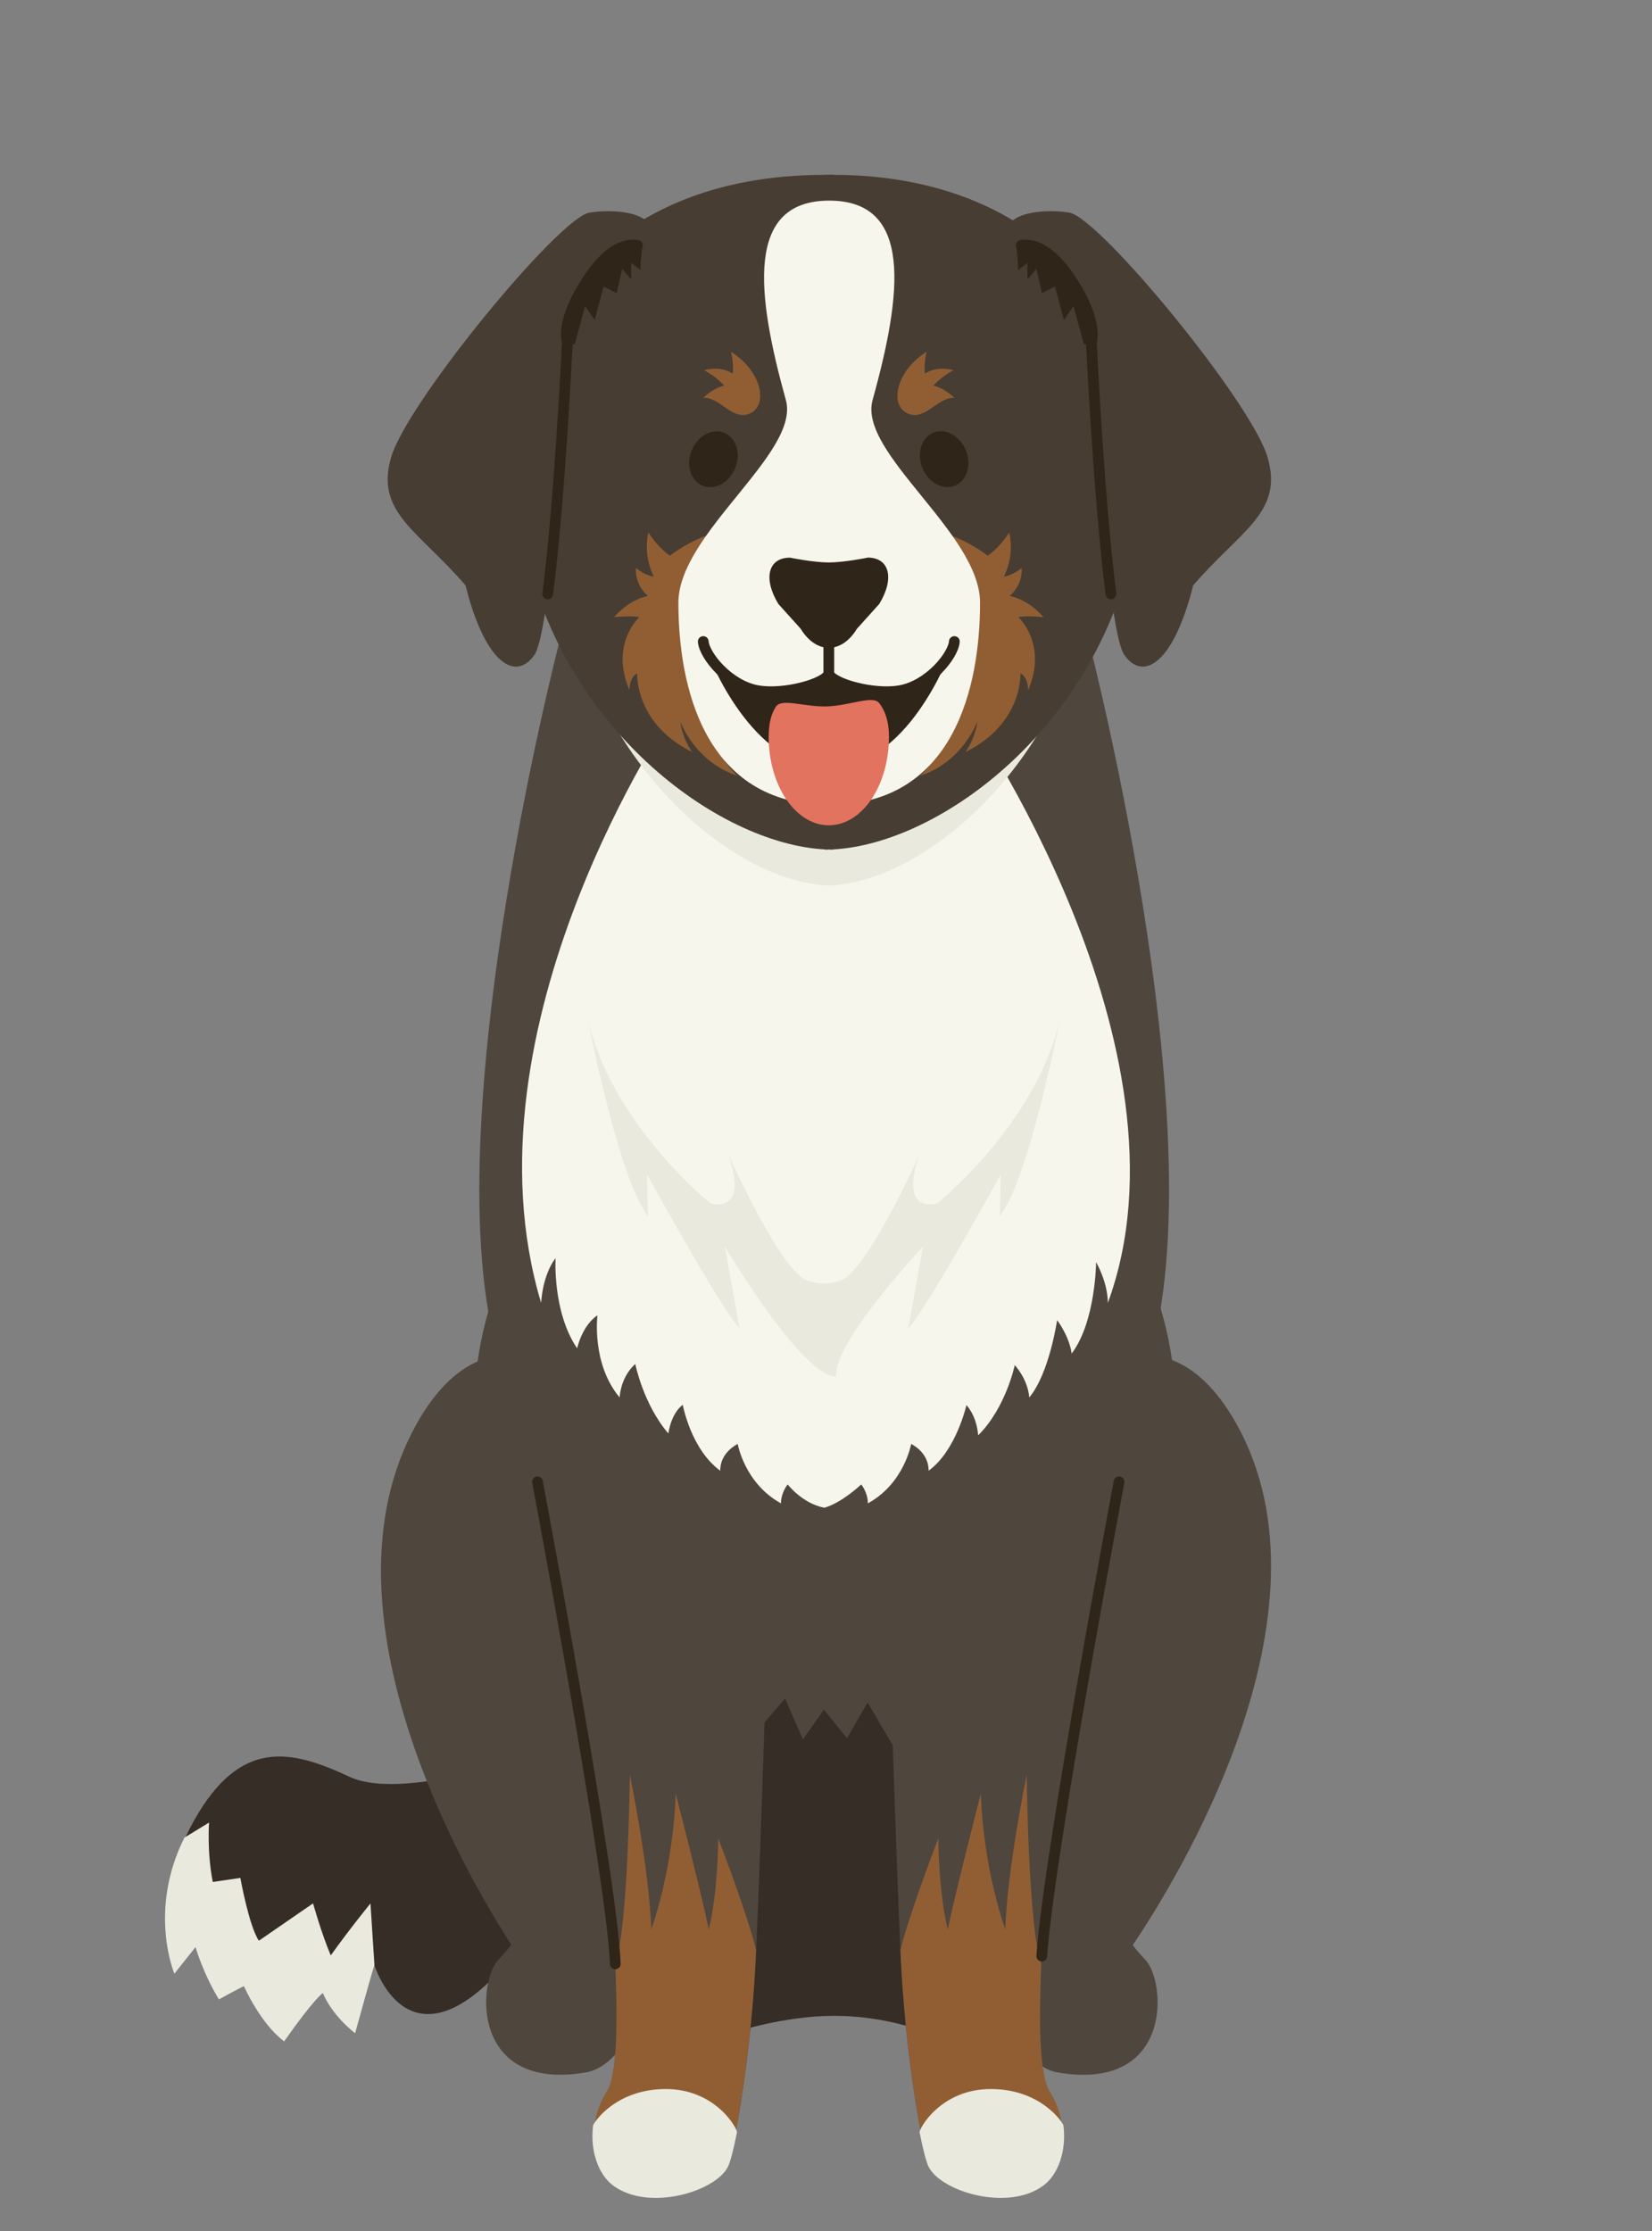 <?xml version="1.0" encoding="UTF-8"?>
<svg id="_レイヤー_2" data-name="レイヤー 2" xmlns="http://www.w3.org/2000/svg" viewBox="0 0 200 270">
  <rect x="0" y="0" width="200" height="270" fill="#808080" stroke="none"/>
  <defs>
    <style>
      .cls-1 {
        fill: #eae9de;
      }

      .cls-1, .cls-2, .cls-3, .cls-4, .cls-5, .cls-6, .cls-7, .cls-8, .cls-9, .cls-10 {
        stroke-width: 0px;
      }

      .cls-2 {
        fill: #e2735f;
      }

      .cls-3, .cls-11 {
        fill: none;
      }

      .cls-4 {
        fill: #f7f6ec;
      }

      .cls-5 {
        fill: #302519;
      }

      .cls-6 {
        fill: #352d26;
      }

      .cls-7 {
        fill: #473d33;
      }

      .cls-8 {
        fill: #915e34;
      }

      .cls-9 {
        fill: #faf0e1;
      }

      .cls-10 {
        fill: #4f463e;
      }

      .cls-11 {
        stroke: #302519;
        stroke-linecap: round;
        stroke-linejoin: round;
        stroke-width: 1.3px;
      }
    </style>
  </defs>
  <g id="_レイヤー_1-2" data-name="レイヤー 1">
    <g>
      <rect class="cls-3" width="200" height="270"/>
      <g>
        <g>
          <path class="cls-6" d="M68.1,211.19s-18.69,7.16-25.79,3.84c-7.11-3.33-13.21-4.67-18.81,5.28-5.6,9.95-2.31,18.11-2.31,18.11l2.53-3.2s.96,3.38,2.89,6.55l2.93-1.61s2.97,5.07,4.7,6.32l4.55-6.46s2.15,2.99,4.16,5.13c1.09-3.98,2.31-7.51,2.31-7.51,0,0,4.21,14.24,16.72-.77,12.51-15,15.1-19.84,6.12-25.69Z"/>
          <path class="cls-1" d="M40.04,236.64c-1.15-2.72-2.14-6.29-2.14-6.29l-6.56,4.52c-1.2-1.78-2.24-7.6-2.24-7.6l-3.34.49c-.72-3.67-.45-7.19-.45-7.19l-2.98,1.82c-4.45,8.84-1.22,16.47-1.22,16.47l2.56-3.22s.89,3.14,2.83,6.33c2.96-1.62,3.03-1.6,3.03-1.6,0,0,2,4.54,4.87,6.68,3.7-5.27,4.69-5.85,4.69-5.85,0,0,.91,2.49,3.9,4.87.74-2.67,2.14-7.71,2.34-8.29l-.48-7.42s-2.39,2.91-4.81,6.29Z"/>
          <path class="cls-10" d="M131.81,77.57l-32.03,19.87-32.03-19.87s-16.7,64.14-6.32,89.73c6.2,15.28,20.99,23.54,31.89,27.72,2.38.91,4.58,1.63,6.46,2.18,1.88-.55,4.07-1.27,6.46-2.18,10.9-4.17,25.69-12.43,31.89-27.72,10.38-25.58-6.32-89.73-6.32-89.73Z"/>
          <path class="cls-10" d="M137.14,235.4c5.08-7.52,25.39-40.14,12.55-63.08-12.95-23.12-33.77,8.78-33.77,8.78l-6.99-5.37-17.9.13-6.82,5.24s-20.82-31.9-33.77-8.78c-12.83,22.9,6.55,55.46,11.46,63.04-.44.56-.93,1.15-1.55,1.79-2.56,2.67-3.37,16.05,10.62,13.65,3.65-.62,6.59-6.03,7.53-10.12,5.35,1.09,36.25,1.52,42.03.13.97,4.08,3.89,9.38,7.5,10,14,2.39,13.18-10.99,10.62-13.65-.6-.63-1.1-1.21-1.52-1.76Z"/>
          <path class="cls-10" d="M142.38,171.28c0,24.32-19.03,44.04-42.51,44.04s-42.51-19.72-42.51-44.04,19.03-44.04,42.51-44.04,42.51,19.72,42.51,44.04Z"/>
          <path class="cls-6" d="M109.85,214.23l-4.81-8.18-2.5,4.32-2.79-3.46-2.55,3.59-2.16-4.94-6.75,7.89.75,32.48s5.77-1.97,12-1.97,11,1.97,11,1.97l-2.18-31.71Z"/>
          <g>
            <path class="cls-10" d="M92.64,205.4l-27.56-26.07s9.01,47.76,9.42,58.34c.14,3.7.52,13.03-1,15.43-2.62,4.11-1.74,9.33.87,11.28,4.23,3.15,12.19.71,13.62-2.24.91-1.87,3.03-13.68,3.56-26.16.66-15.53,1.1-30.58,1.1-30.58Z"/>
            <path class="cls-8" d="M85.81,233.49c-1.07-5.06-4.01-16.45-4.01-16.45,0,0-.08,8.07-2.95,16.45-.26-7.41-2.6-18.72-2.6-18.72,0,0-.17,18.36-1.76,22.91.14,3.7.52,13.03-1,15.43-2.62,4.11-1.74,9.33.87,11.28,4.23,3.15,12.19.71,13.62-2.24.91-1.87,3.03-13.68,3.56-26.16-1.17-4.67-4.59-13.52-4.59-13.52,0,0,0,6.38-1.14,11.02Z"/>
            <path class="cls-1" d="M71.8,257.26c-.37,3.02.62,5.89,2.42,7.23,4.32,3.22,12.46.72,13.92-2.29.27-.57.66-2.02,1.08-4.13.08-.42-2.54-5.25-8.62-5.25s-8.76,4.1-8.8,4.43Z"/>
            <path class="cls-11" d="M65.07,179.33s9.01,47.76,9.42,58.34"/>
          </g>
          <g>
            <path class="cls-10" d="M107.91,205.4l27.56-26.07s-9.01,47.76-9.42,58.34c-.14,3.7-.52,13.03,1,15.43,2.62,4.11,1.74,9.33-.87,11.28-4.23,3.15-12.19.71-13.62-2.24-.91-1.87-3.03-13.68-3.56-26.16-.66-15.53-1.1-30.58-1.1-30.58Z"/>
            <path class="cls-8" d="M114.74,233.49c1.07-5.06,4.01-16.45,4.01-16.45,0,0,.08,8.07,2.95,16.45.26-7.41,2.6-18.72,2.6-18.72,0,0,.17,18.36,1.76,22.91-.14,3.7-.52,13.03,1,15.43,2.62,4.11,1.74,9.33-.87,11.28-4.23,3.15-12.19.71-13.62-2.24-.91-1.87-3.03-13.68-3.56-26.16,1.17-4.67,4.59-13.52,4.59-13.52,0,0,0,6.38,1.14,11.02Z"/>
            <path class="cls-1" d="M128.75,257.26c.37,3.02-.62,5.89-2.42,7.23-4.32,3.22-12.46.72-13.92-2.29-.27-.57-.66-2.02-1.08-4.13-.08-.42,2.54-5.25,8.62-5.25,6.09,0,8.76,4.1,8.8,4.43Z"/>
            <path class="cls-11" d="M135.48,179.33s-8.52,45.2-9.36,57.4"/>
          </g>
          <path class="cls-4" d="M134.12,157.68c11.33-30.84-17.07-71.63-17.07-71.63h-35.47s-26.14,38.06-16.07,71.63c.26-3.72,1.75-5.41,1.75-5.41,0,0-.39,6.5,2.61,10.91.77-3.05,2.46-3.99,2.46-3.99,0,0-.75,5.83,2.68,9.93.24-2.76,1.9-4.04,1.9-4.04,0,0,.97,4.86,4,8.4.43-2.65,1.75-3.46,1.75-3.46,0,0,.98,5.38,4.54,7.97-.04-2.24,2.11-3.24,2.11-3.24,0,0,.83,4.77,5.24,7.19,0-1.33.81-2.29.81-2.29,0,0,1.78,2.32,4.45,2.82,2.18-.64,4.45-2.82,4.45-2.82,0,0,.81.96.81,2.29,4.41-2.42,5.24-7.19,5.24-7.19,0,0,2.15,1,2.11,3.24,3.34-2.42,4.58-7.94,4.58-7.94,0,0,1.23,1.22,1.42,3.66,3.36-3.33,4.43-8.5,4.43-8.5,0,0,1.56,1.63,1.76,3.91,2.43-2.9,3.37-9.35,3.37-9.35,0,0,1.46,1.88,1.76,4.04,2.91-3.84,2.96-11.06,2.96-11.06,0,0,1.41,2.4,1.42,4.93Z"/>
          <path class="cls-1" d="M128.36,123.17c-2.8,12.78-14.89,22.47-14.89,22.47,0,0-4.73,1.48-2.15-5.93,0,0-6.46,14.46-9.71,15.33-1.39.37-2.34.37-3.73,0-3.25-.87-9.71-15.33-9.71-15.33,2.58,7.42-2.15,5.93-2.15,5.93,0,0-12.09-9.69-14.89-22.47,0,0,3.76,19.57,7.3,23.95l-.09-4.98s8.97,16.33,11.19,18.6l-1.78-9.88s9.3,15.73,13.49,15.73c-.51-3.97,10.5-15.73,10.5-15.73l-1.78,9.88c2.22-2.27,11.19-18.6,11.19-18.6l-.09,4.98c3.54-4.38,7.3-23.95,7.3-23.95Z"/>
        </g>
        <g>
          <path class="cls-1" d="M100.76,23.21v-.03c-.14,0-.28.01-.42.02-.14,0-.28-.02-.42-.02v.03c-17.57.71-36.11,21.41-32,46.52,3.7,22.6,20.6,36.74,32,37.41v.03c.14,0,.28-.01.42-.02.14,0,.28.02.42.02v-.03c11.41-.67,28.3-14.81,32-37.41,4.11-25.11-14.43-45.81-32-46.52Z"/>
          <path class="cls-7" d="M100.84,21.16v-.03c-.16,0-.32.01-.48.02-.16,0-.32-.02-.48-.02v.03c-26.96,0-41.3,18.49-36.6,43.85,4.23,22.83,23.55,37.11,36.6,37.79v.03c.15,0,.32,0,.48-.02.16,0,.32.02.48.02v-.03c13.05-.68,32.37-14.96,36.6-37.79,4.7-25.36-10.43-43.85-36.6-43.85Z"/>
          <line class="cls-9" x1="105.85" y1="61.68" x2="105.85" y2="61.59"/>
          <path class="cls-8" d="M126.34,74.69c-2.02-2.29-4.11-2.56-4.11-2.56,0,0,1.59-1.24,1.46-3.39-1.23.99-2.16,1.04-2.16,1.04,0,0,1.33-2.35.66-5.34-1.3,2-2.62,2.81-2.62,2.81,0,0-9.35-7.66-19.23-.7-9.88-6.95-19.23.7-19.23.7,0,0-1.32-.82-2.62-2.81-.66,2.99.66,5.34.66,5.34,0,0-.93-.05-2.16-1.04-.14,2.15,1.46,3.39,1.46,3.39,0,0-2.09.27-4.11,2.56,2.31-.21,3.06,0,3.06,0,0,0-3.58,3.2-1.2,8.83.07-1.76.94-2.02.94-2.02,0,0-.31,6.07,6.64,9.5-1.3-1.93-1.41-3.66-1.41-3.66,0,0,1.73,4.85,6.92,6.55-1.69-1.56-2.15-3.01-2.15-3.01,0,0,2.35,3.87,8.53,4.64-2.09-1.13-2.41-1.89-2.41-1.89,0,0,3.65,2.1,7.08,2.1s7.08-2.1,7.08-2.1c0,0-.32.76-2.41,1.89,6.18-.77,8.53-4.64,8.53-4.64,0,0-.46,1.45-2.15,3.01,5.19-1.7,6.92-6.55,6.92-6.55,0,0-.11,1.73-1.41,3.66,6.95-3.43,6.64-9.5,6.64-9.5,0,0,.86.27.94,2.02,2.38-5.63-1.2-8.83-1.2-8.83,0,0,.75-.21,3.06,0Z"/>
          <path class="cls-4" d="M105.64,48.41c3.58-12.89,4.92-24.13-5.25-24.13s-8.83,11.24-5.25,24.13c1.78,6.4-13.01,16.12-13.01,24.53,0,10.01,3.08,24.47,18.26,24.47s18.26-14.46,18.26-24.47c0-8.41-14.79-18.13-13.01-24.53Z"/>
          <g>
            <path class="cls-5" d="M105.04,67.48c2.65,0,3.29,2.52,1.41,5.61l-2.7,3c-1.87,3.08-4.94,3.08-6.82,0l-2.7-3c-1.87-3.08-1.24-5.6,1.41-5.6,0,0,2.84.58,4.7.58s4.7-.58,4.7-.58Z"/>
            <g>
              <line class="cls-11" x1="100.34" y1="77.75" x2="100.34" y2="81.57"/>
              <path class="cls-11" d="M100.34,81.57c-.54,1.22-5.4,2.55-8.54,2.03-3.54-.58-6.53-4.24-6.66-5.96"/>
              <path class="cls-11" d="M100.34,81.57c.54,1.22,5.4,2.55,8.54,2.03,3.54-.58,6.53-4.24,6.66-5.96"/>
            </g>
            <g>
              <path class="cls-5" d="M100.39,81.77c-7.69,3.93-12.44,1.09-14.64-2.56,0,0,5.17,13.7,14.64,13.7s14.53-13.7,14.53-13.7c-2.2,3.65-6.84,6.49-14.53,2.56Z"/>
              <path class="cls-2" d="M107.62,89.16c0,5.92-3.26,10.72-7.28,10.72s-7.28-4.8-7.28-10.72c0-1.66.33-2.8.87-3.63.69-1.08,3.44.05,6.2-.04,2.76-.09,5.54-1.39,6.31-.4.72.92,1.18,2.2,1.18,4.08Z"/>
            </g>
          </g>
          <ellipse class="cls-5" cx="86.37" cy="55.57" rx="3.46" ry="2.84" transform="translate(2.31 114.58) rotate(-67.82)"/>
          <ellipse class="cls-5" cx="114.3" cy="55.57" rx="2.84" ry="3.46" transform="translate(-12.52 47.26) rotate(-22.18)"/>
          <g>
            <path class="cls-5" d="M77.91,28.9s-.5,3.17-.33,3.8l-1.17-.87v1.98s-1.08-1.27-1.08-1.27l-.67,2.93-1.58-.79-1.08,4.04-1.17-1.66-1.25,4.6-4.67-.32s4.17-11.81,7-12.92c2.83-1.11,5.92-2.54,6,.48Z"/>
            <path class="cls-7" d="M77.93,29.94s-2.9-1.81-6.57,3.61c-3.67,5.42-2.67,7.82-2.67,7.82,0,0-1.67,34.6-4,37.9-2.33,3.31-6,.9-8.33-8.42-5.67-6.62-11-8.82-9-15.54,2-6.72,20.33-28.98,24-29.58,3.67-.6,9.77.25,6.57,4.21Z"/>
            <path class="cls-11" d="M77.17,29.69c-1.1-.18-3.27.11-5.81,3.86-3.67,5.42-2.67,7.82-2.67,7.82,0,0-.93,19.37-2.38,30.51"/>
          </g>
          <g>
            <path class="cls-5" d="M122.89,28.9s.5,3.17.33,3.8l1.17-.87v1.98l1.08-1.27.67,2.93,1.58-.79,1.08,4.04,1.17-1.66,1.25,4.6,4.67-.32s-4.17-11.81-7-12.92c-2.83-1.11-5.92-2.54-6,.48Z"/>
            <path class="cls-7" d="M122.88,29.94s2.9-1.81,6.57,3.61c3.67,5.42,2.67,7.82,2.67,7.82,0,0,1.67,34.6,4,37.9,2.33,3.31,6,.9,8.33-8.42,5.67-6.62,11-8.82,9-15.54-2-6.72-20.33-28.98-24-29.58-3.67-.6-9.77.25-6.57,4.21Z"/>
            <path class="cls-11" d="M123.64,29.69c1.1-.18,3.27.11,5.81,3.86,3.67,5.42,2.67,7.82,2.67,7.82,0,0,.93,19.37,2.38,30.51"/>
          </g>
          <path class="cls-8" d="M110.12,50.13c1.99.64,3.43-2.07,5.42-1.99-1.23-1.19-2.53-1.48-2.53-1.48,0,0,.85-1.01,2.42-1.86-2.18-.57-3.45.42-3.45.42,0,0-.2-.98.2-2.65-3.88,2.45-4.56,6.75-2.07,7.55Z"/>
          <path class="cls-8" d="M90.56,50.13c-1.99.64-3.43-2.07-5.42-1.99,1.23-1.19,2.53-1.48,2.53-1.48,0,0-.85-1.01-2.42-1.86,2.18-.57,3.45.42,3.45.42,0,0,.2-.98-.2-2.65,3.88,2.45,4.56,6.75,2.07,7.55Z"/>
        </g>
      </g>
    </g>
  </g>
</svg>